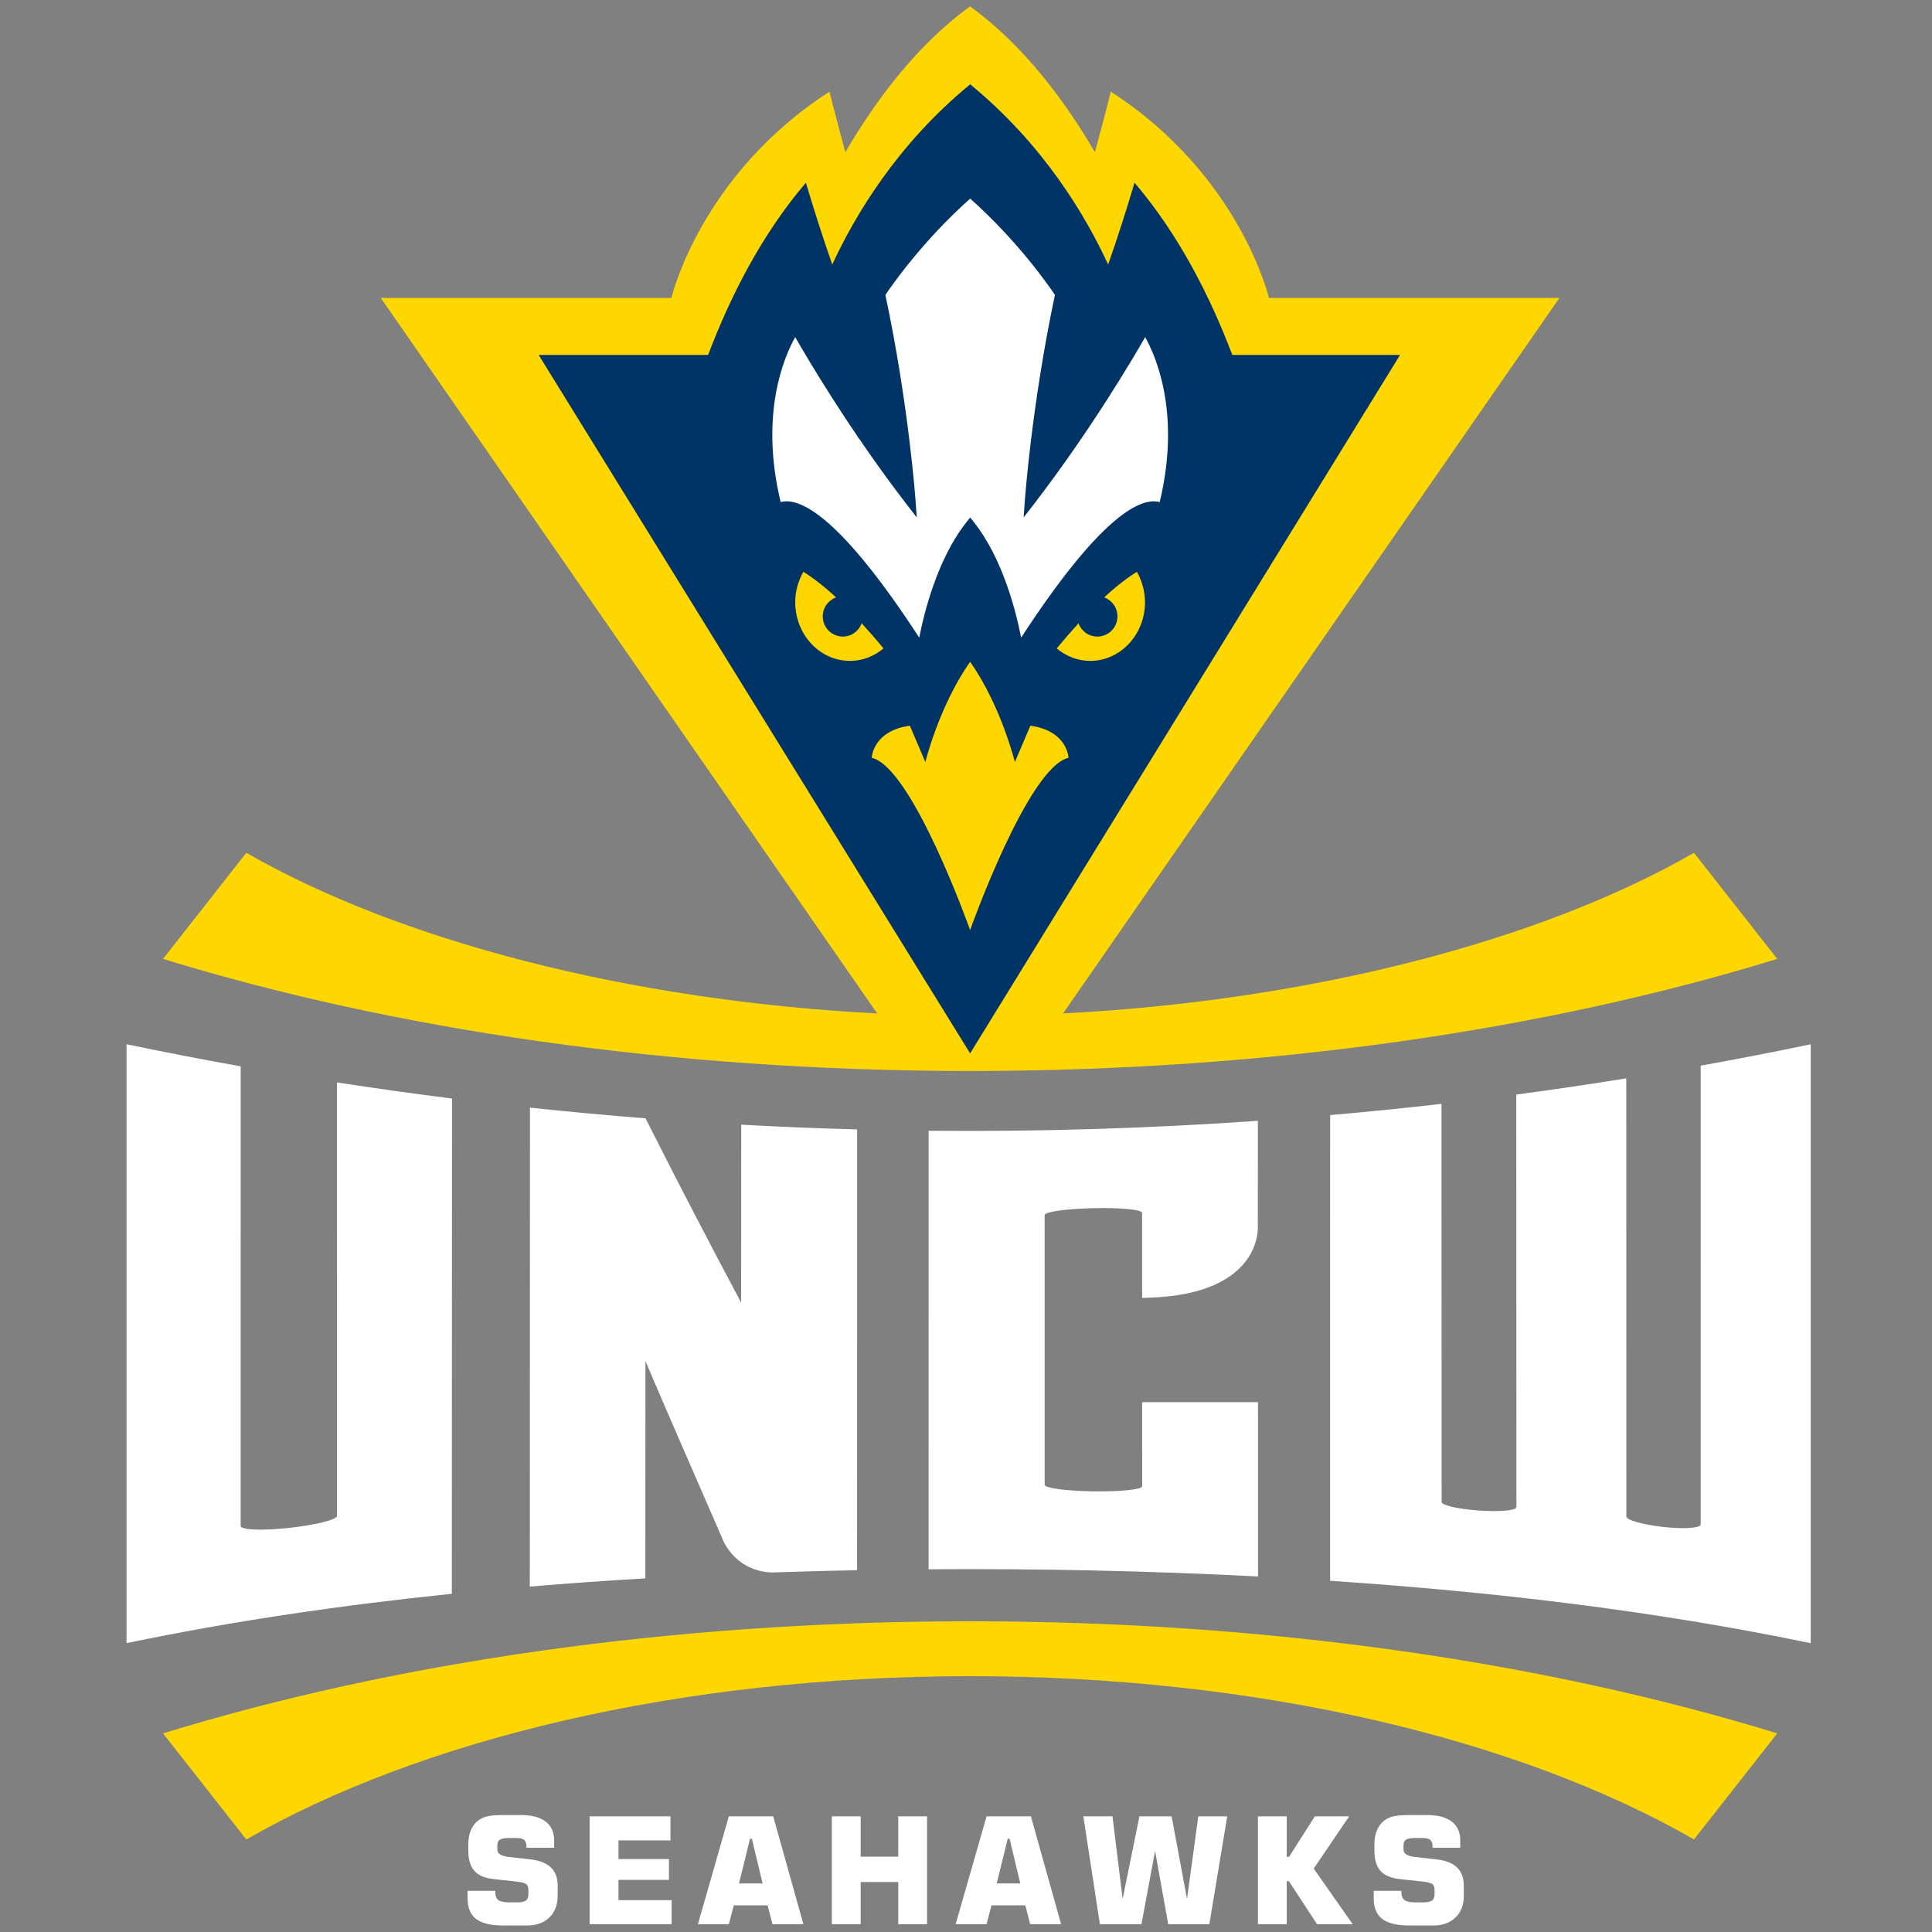 <?xml version="1.0" encoding="UTF-8" standalone="no"?>
<svg width="250px" height="250px" viewBox="0 0 250 250" version="1.1" xmlns="http://www.w3.org/2000/svg" xmlns:xlink="http://www.w3.org/1999/xlink">
    <rect x="0" y="0" width="250" height="250" fill="#808080" stroke="none"/>
    <!-- Generator: Sketch 50.2 (55047) - http://www.bohemiancoding.com/sketch -->
    <title>NCWILM</title>
    <desc>Created with Sketch.</desc>
    <defs></defs>
    <g id="NCWILM" stroke="none" stroke-width="1" fill="none" fill-rule="evenodd">
        <g id="Group" transform="translate(125.5, 125) scale(-1, 1) rotate(-180) translate(-125.5, -125) translate(16, 0)" fill-rule="nonzero">
            <path d="M109.532,11.974 C102.629,16.972 97.267,24.199 93.391,30.844 C92.099,26.13 91.337,23.009 91.337,23.009 C74.586,33.826 70.878,49.708 70.878,49.708 L33.277,49.708 L97.506,142.292 C65.32,140.621 35.709,132.895 15.876,121.502 L5.098,135.232 C34.838,144.382 70.801,149.735 109.54,149.735 C148.277,149.735 184.239,144.383 213.976,135.235 L203.201,121.505 C183.362,132.899 153.746,140.62 121.558,142.292 L185.789,49.707 L148.201,49.707 C148.201,49.707 144.481,33.825 127.734,23.009 C127.734,23.009 126.974,26.129 125.681,30.844 C121.79,24.199 116.433,16.972 109.521,11.974 L109.532,11.974 Z M109.54,220.946 C70.8,220.946 34.837,226.302 5.096,235.451 L15.873,249.179 C38.377,236.256 71.986,228.049 109.541,228.049 C147.095,228.049 180.696,236.254 203.2,249.173 L213.978,235.448 C184.238,226.298 148.281,220.946 109.542,220.946 L109.54,220.946 Z" id="Shape" fill="#FFD700" transform="translate(109.537, 130.576) scale(-1, 1) rotate(-180) translate(-109.537, -130.576) "></path>
            <path d="M109.541,113.695 C100.063,121.472 94.597,130.725 91.694,137.018 C90.423,133.375 89.296,129.834 88.281,126.426 C82.526,133.175 78.489,141.174 75.631,148.712 L53.701,148.712 L109.533,239.089 L165.165,148.712 L143.458,148.712 C140.6,141.175 136.562,133.175 130.808,126.426 C129.796,129.834 128.669,133.375 127.394,137.018 C124.496,130.725 119.023,121.472 109.542,113.695 L109.541,113.695 Z" id="Shape" fill="#003366" transform="translate(109.433, 176.392) scale(-1, 1) rotate(-180) translate(-109.433, -176.392) "></path>
            <path d="M0.374,37.377 L0.374,114.868 C14.322,111.964 28.359,109.94 42.466,108.481 L42.491,44.397 C37.52,43.767 32.562,43.075 27.608,42.313 L27.599,98.396 C27.599,98.91 24.8,99.585 21.362,99.958 C17.927,100.331 15.141,100.233 15.141,99.685 L15.144,40.229 C10.21,39.349 5.287,38.393 0.375,37.372 L0.374,37.377 Z M218.306,37.379 C213.571,38.365 208.824,39.286 204.07,40.142 L204.073,99.495 C204.072,99.987 201.922,100.127 199.266,99.838 C196.611,99.545 194.453,98.948 194.453,98.476 L194.441,41.785 C189.709,42.547 184.96,43.244 180.206,43.883 L180.225,97.259 C180.225,97.707 178.062,97.898 175.387,97.711 C172.717,97.52 170.547,97.039 170.547,96.609 L170.527,45.083 C165.729,45.636 160.927,46.123 156.12,46.539 L156.114,106.799 C176.994,108.203 197.749,110.604 218.306,114.874 L218.306,37.379 Z M52.578,45.574 L52.556,107.55 C57.53,107.128 62.514,106.776 67.503,106.487 L67.52,78.381 C70.753,85.96 74.008,93.364 77.707,101.874 C80.161,106.363 84.715,105.684 84.715,105.696 C88.109,105.579 91.505,105.493 94.9,105.429 L94.911,48.391 C89.91,48.259 84.911,48.055 79.914,47.78 L79.903,70.81 C75.778,63.06 71.652,55.148 67.534,46.958 C62.549,46.565 57.56,46.102 52.578,45.574 L52.578,45.574 Z M146.766,47.279 C132.588,48.27 118.372,48.701 104.165,48.565 L104.162,105.309 C118.379,105.213 132.606,105.506 146.791,106.239 L146.786,83.686 L131.797,83.686 C131.797,87.098 131.798,90.724 131.8,94.551 C131.8,94.992 128.969,95.276 125.49,95.226 C122.009,95.176 119.177,94.806 119.18,94.378 C119.177,81.008 119.178,72.849 119.175,59.475 C119.175,59.046 121.996,58.662 125.479,58.582 C128.963,58.504 131.782,58.761 131.786,59.193 C131.789,63.345 131.791,66.527 131.791,70.195 L132.59,70.17 C147.467,69.729 146.773,60.922 146.764,60.837 L146.767,47.279 L146.766,47.279 Z" id="Shape" fill="#FFFFFF" transform="translate(109.34, 76.123) scale(-1, 1) rotate(-180) translate(-109.34, -76.123) "></path>
            <path d="M49.178,0.84 C48.225,0.84 47.509,0.896 47.03,1.01 C46.549,1.126 46.142,1.327 45.803,1.607 C45.412,1.932 45.112,2.347 44.907,2.857 C44.701,3.366 44.599,3.947 44.599,4.596 L44.599,5.46 C44.599,6.61 44.86,7.475 45.38,8.061 C45.9,8.645 46.722,8.999 47.851,9.124 L50.88,9.453 C51.516,9.528 51.923,9.638 52.105,9.782 C52.284,9.925 52.374,10.162 52.374,10.494 L52.374,11.102 C52.374,11.49 52.263,11.761 52.035,11.914 C51.809,12.068 51.411,12.143 50.844,12.143 L49.91,12.143 C49.229,12.143 48.755,12.042 48.488,11.842 C48.219,11.643 48.085,11.289 48.085,10.784 L48.085,10.645 L44.504,10.645 L44.504,11.61 C44.504,12.835 44.874,13.729 45.611,14.291 C46.35,14.854 47.533,15.134 49.158,15.134 L52.199,15.134 C53.408,15.134 54.371,14.786 55.087,14.093 C55.804,13.4 56.161,12.474 56.161,11.317 L56.161,9.975 C56.161,8.964 55.867,8.179 55.282,7.62 C54.698,7.059 53.809,6.711 52.619,6.574 L49.859,6.267 C48.857,6.153 48.357,5.839 48.357,5.327 L48.357,4.746 C48.357,4.402 48.466,4.162 48.688,4.021 C48.909,3.88 49.317,3.809 49.909,3.809 L50.769,3.809 C51.28,3.809 51.631,3.89 51.829,4.054 C52.025,4.215 52.124,4.505 52.124,4.925 L52.124,5.075 L55.704,5.075 L55.704,4.118 C55.704,3.054 55.335,2.243 54.6,1.683 C53.865,1.12 52.804,0.84 51.412,0.84 L49.178,0.84 L49.178,0.84 Z M166.434,0.84 C165.479,0.84 164.764,0.896 164.283,1.01 C163.802,1.126 163.395,1.327 163.059,1.607 C162.664,1.932 162.365,2.347 162.16,2.857 C161.954,3.366 161.849,3.947 161.849,4.596 L161.849,5.46 C161.849,6.61 162.112,7.475 162.633,8.061 C163.153,8.645 163.977,8.999 165.104,9.124 L168.133,9.453 C168.769,9.528 169.176,9.638 169.358,9.782 C169.539,9.925 169.63,10.162 169.63,10.494 L169.63,11.102 C169.63,11.49 169.514,11.761 169.288,11.914 C169.06,12.068 168.662,12.143 168.097,12.143 L167.163,12.143 C166.484,12.143 166.01,12.042 165.741,11.842 C165.474,11.643 165.34,11.289 165.34,10.784 L165.34,10.645 L161.76,10.645 L161.76,11.61 C161.76,12.835 162.128,13.729 162.867,14.291 C163.606,14.854 164.789,15.134 166.414,15.134 L169.452,15.134 C170.663,15.134 171.622,14.786 172.34,14.093 C173.057,13.4 173.414,12.474 173.414,11.317 L173.414,9.975 C173.414,8.964 173.123,8.179 172.537,7.62 C171.952,7.059 171.062,6.711 169.872,6.574 L167.115,6.267 C166.111,6.153 165.61,5.839 165.61,5.327 L165.61,4.746 C165.61,4.402 165.721,4.162 165.944,4.021 C166.163,3.88 166.57,3.809 167.162,3.809 L168.022,3.809 C168.533,3.809 168.886,3.89 169.082,4.054 C169.278,4.215 169.377,4.505 169.377,4.925 L169.377,5.075 L172.957,5.075 L172.957,4.118 C172.957,3.054 172.59,2.243 171.853,1.683 C171.118,1.12 170.055,0.84 168.665,0.84 L166.434,0.84 L166.434,0.84 Z M60.299,1.007 L60.299,14.967 L70.91,14.967 L70.91,11.853 L64.03,11.853 L64.03,9.227 L70.562,9.227 L70.562,6.537 L64.03,6.537 L64.03,4.118 L70.76,4.118 L70.76,1.007 L60.299,1.007 L60.299,1.007 Z M78.311,1.007 L74.31,14.967 L78.311,14.967 L78.948,12.528 L83.33,12.528 L83.958,14.967 L87.959,14.967 L84.053,1.007 L78.311,1.007 L78.311,1.007 Z M91.639,1.007 L91.639,14.967 L95.37,14.967 L95.37,9.509 L100.23,9.509 L100.23,14.967 L103.961,14.967 L103.961,1.007 L100.23,1.007 L100.23,6.228 L95.37,6.228 L95.37,1.007 L91.639,1.007 Z M111.662,1.007 L107.659,14.967 L111.662,14.967 L112.299,12.528 L116.681,12.528 L117.307,14.967 L121.305,14.967 L117.399,1.007 L111.662,1.007 L111.662,1.007 Z M124.184,1.007 L126.326,14.967 L131.701,14.967 L133.467,5.497 L135.167,14.967 L140.489,14.967 L142.804,1.007 L139.059,1.007 L137.599,11.702 L135.607,1.007 L131.439,1.007 L129.269,11.702 L127.954,1.007 L124.184,1.007 Z M146.776,1.007 L146.776,14.967 L150.504,14.967 L150.504,9.398 L150.777,9.398 L154.432,14.967 L159.039,14.967 L153.993,7.765 L158.583,1.007 L154.143,1.007 L150.796,6.247 L150.504,6.247 L150.504,1.007 L146.776,1.007 Z M81.051,3.904 L81.293,3.904 L82.678,9.688 L79.629,9.688 L81.051,3.904 L81.051,3.904 Z M114.398,3.904 L114.64,3.904 L116.026,9.688 L112.977,9.688 L114.398,3.904 L114.398,3.904 Z" id="Shape" fill="#FFFFFF" transform="translate(108.959, 7.987) scale(-1, 1) rotate(-180) translate(-108.959, -7.987) "></path>
            <path d="M87.954,129.65 C87.304,130.8 86.902,132.135 86.902,133.578 C86.902,137.778 90.078,141.179 93.997,141.179 C95.64,141.179 97.123,140.56 98.328,139.566 C97.333,138.359 96.395,137.284 95.504,136.313 C95.138,137.313 94.19,138.031 93.07,138.031 C91.628,138.031 90.463,136.86 90.463,135.417 C90.463,134.283 91.182,133.324 92.188,132.961 C90.552,131.453 89.147,130.387 87.954,129.649 L87.954,129.65 Z M131.112,129.65 C129.916,130.387 128.512,131.452 126.877,132.961 C127.881,133.323 128.599,134.282 128.599,135.416 C128.599,136.859 127.434,138.031 125.992,138.031 C124.872,138.031 123.926,137.312 123.561,136.312 C122.672,137.284 121.734,138.358 120.737,139.565 C121.941,140.56 123.422,141.178 125.066,141.178 C128.985,141.178 132.163,137.778 132.163,133.578 C132.163,132.135 131.757,130.799 131.111,129.649 L131.112,129.65 Z M109.532,141.293 C105.519,147.009 103.74,154.267 103.74,154.267 L101.734,149.563 C96.918,150.229 96.799,153.718 96.799,153.718 C102.055,154.932 109.532,176.009 109.532,176.009 C109.532,176.009 117.011,154.932 122.266,153.718 C122.266,153.718 122.148,150.229 117.33,149.563 L115.324,154.267 C115.324,154.267 113.547,147.009 109.532,141.293 L109.532,141.293 Z" id="Shape" fill="#FFD700" transform="translate(109.533, 152.829) scale(-1, 1) rotate(-180) translate(-109.533, -152.829) "></path>
            <path d="M132.183,206.375 C130.519,203.466 125.081,194.243 117.751,184.718 L116.462,183.045 L116.609,185.154 C116.617,185.279 117.502,197.684 120.509,211.836 C119.718,213.018 115.7,218.823 109.539,224.298 C103.38,218.823 99.362,213.018 98.57,211.836 C101.582,197.684 102.471,185.279 102.478,185.154 L102.626,183.045 L101.336,184.718 C94.003,194.243 88.565,203.466 86.9,206.375 C85.536,203.957 82.241,196.541 85.017,185.03 C85.227,185.091 85.478,185.13 85.771,185.13 C88.389,185.13 93.479,182.025 102.95,167.489 C103.562,170.641 105.27,177.636 109.041,182.407 L109.539,183.041 L110.039,182.409 C113.814,177.636 115.523,170.641 116.134,167.489 C125.605,182.025 130.693,185.13 133.31,185.13 C133.604,185.13 133.854,185.091 134.065,185.03 C136.839,196.541 133.547,203.957 132.183,206.375" id="Shape" fill="#FFFFFF"></path>
        </g>
    </g>
</svg>